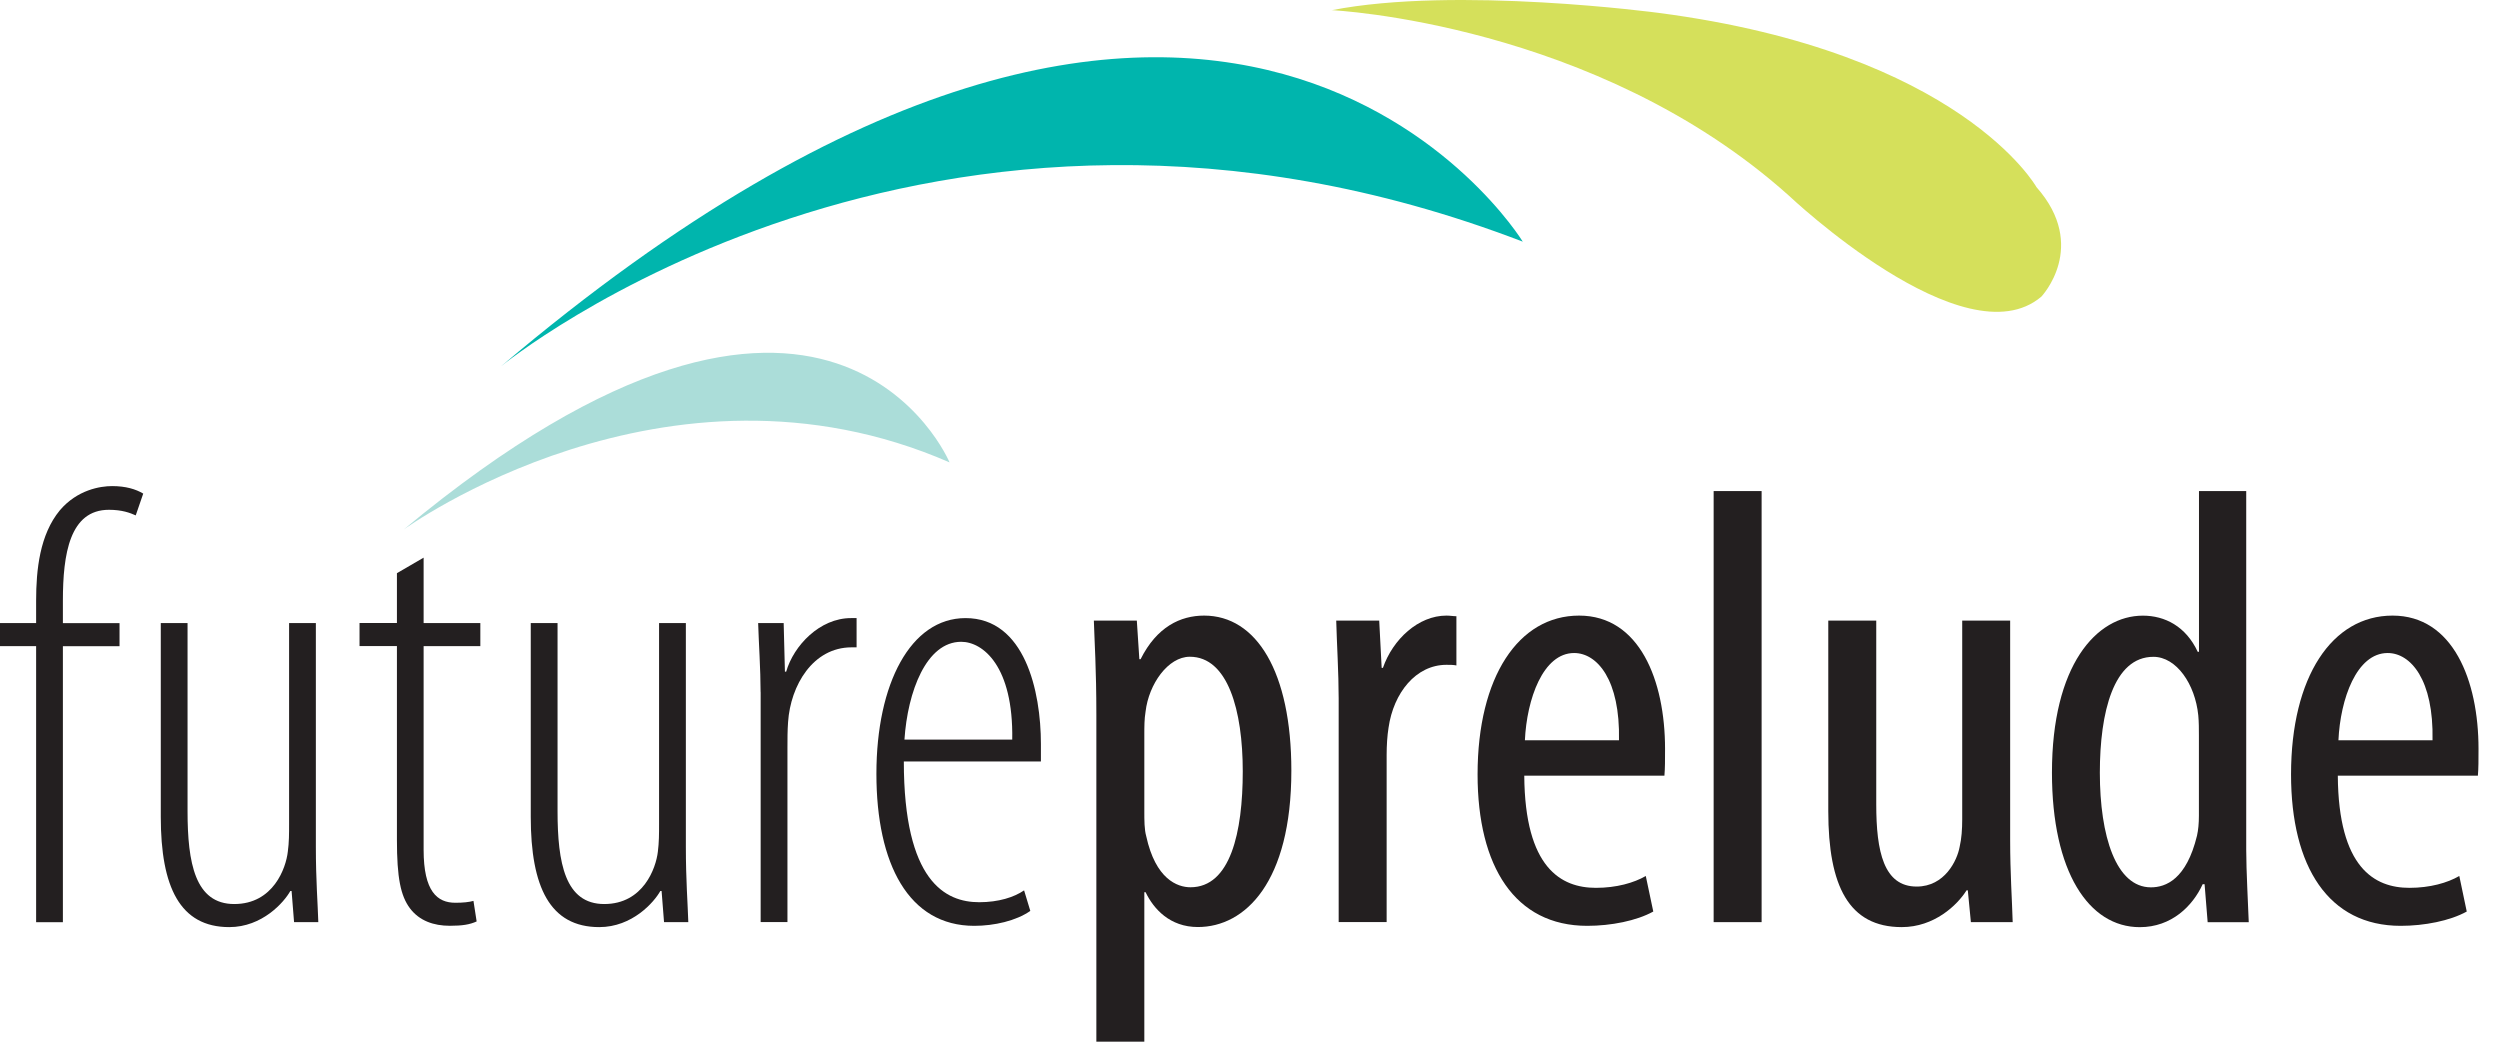 <svg width="96" height="40" viewBox="0 0 96 40" fill="none" xmlns="http://www.w3.org/2000/svg">
<path d="M1.387 24.812H0V23.927H1.387V23.065C1.387 21.87 1.529 20.529 2.297 19.597C2.967 18.808 3.85 18.666 4.305 18.666C4.83 18.666 5.215 18.784 5.5 18.954L5.212 19.791C4.997 19.694 4.685 19.576 4.184 19.576C2.676 19.576 2.415 21.275 2.415 23.068V23.929H4.59V24.815H2.415V35.412H1.387V24.812Z" fill="#231F20"/>
<path d="M12.129 32.515C12.129 33.808 12.202 34.691 12.223 35.41H11.292L11.197 34.214H11.149C10.909 34.645 10.072 35.601 8.804 35.601C6.914 35.601 6.174 34.069 6.174 31.366V23.927H7.202V31.15C7.202 33.135 7.49 34.715 8.995 34.715C10.5 34.715 10.982 33.328 11.052 32.706C11.101 32.348 11.101 32.012 11.101 31.654V23.927H12.129V32.515Z" fill="#231F20"/>
<path d="M16.267 21.415V23.927H18.445V24.812H16.267V32.634C16.267 34.236 16.792 34.666 17.487 34.666C17.775 34.666 18.012 34.642 18.181 34.594L18.303 35.383C18.039 35.504 17.751 35.55 17.274 35.55C16.652 35.55 16.103 35.358 15.742 34.879C15.384 34.4 15.242 33.708 15.242 32.249V24.81H13.806V23.924H15.242V22.01L16.27 21.412L16.267 21.415Z" fill="#231F20"/>
<path d="M26.337 32.515C26.337 33.808 26.409 34.691 26.431 35.41H25.499L25.405 34.214H25.357C25.117 34.645 24.28 35.601 23.012 35.601C21.122 35.601 20.381 34.069 20.381 31.366V23.927H21.41V31.15C21.41 33.135 21.698 34.715 23.203 34.715C24.708 34.715 25.19 33.328 25.262 32.706C25.308 32.348 25.308 32.012 25.308 31.654V23.927H26.337V32.515Z" fill="#231F20"/>
<path d="M29.207 26.581C29.207 25.72 29.134 24.643 29.113 23.927H30.093L30.141 25.792H30.189C30.477 24.788 31.482 23.735 32.677 23.735H32.893V24.858H32.701C31.218 24.858 30.356 26.317 30.262 27.728C30.238 28.062 30.238 28.374 30.238 28.708V35.407H29.209V26.579L29.207 26.581Z" fill="#231F20"/>
<path d="M34.707 29.239C34.707 33.856 36.309 34.645 37.602 34.645C38.345 34.645 38.942 34.454 39.325 34.19L39.564 34.979C39.015 35.361 38.178 35.552 37.41 35.552C34.898 35.552 33.654 33.183 33.654 29.715C33.654 26.247 34.971 23.735 37.077 23.735C39.349 23.735 39.971 26.533 39.971 28.568V29.239H34.707ZM38.87 28.401C38.918 25.58 37.744 24.645 36.91 24.645C35.569 24.645 34.853 26.56 34.731 28.401H38.87Z" fill="#231F20"/>
<path d="M42.1 27.443C42.1 25.674 42.028 24.643 42.004 23.83H43.654L43.751 25.313H43.799C44.421 24.069 45.331 23.639 46.239 23.639C48.247 23.639 49.588 25.792 49.588 29.594C49.588 33.875 47.816 35.598 45.999 35.598C44.922 35.598 44.3 34.903 43.99 34.26H43.942V40H42.1V27.443ZM43.942 31.153C43.942 31.511 43.942 31.848 44.015 32.109C44.373 33.759 45.21 34.071 45.714 34.071C47.246 34.071 47.722 31.966 47.722 29.621C47.722 27.276 47.149 25.219 45.689 25.219C44.852 25.219 44.112 26.272 43.99 27.324C43.942 27.612 43.942 27.898 43.942 28.21V31.153Z" fill="#231F20"/>
<path d="M51.405 26.821C51.405 25.841 51.333 24.691 51.311 23.83H52.962L53.056 25.647H53.104C53.486 24.546 54.467 23.639 55.543 23.639C55.686 23.639 55.807 23.663 55.926 23.663V25.553C55.807 25.529 55.686 25.529 55.543 25.529C54.372 25.529 53.511 26.605 53.32 27.944C53.271 28.256 53.247 28.614 53.247 28.996V35.407H51.405V26.818V26.821Z" fill="#231F20"/>
<path d="M58.532 29.788C58.556 33.328 59.946 34.093 61.284 34.093C62.072 34.093 62.743 33.902 63.198 33.638L63.486 35.003C62.84 35.361 61.86 35.552 60.95 35.552C58.177 35.552 56.739 33.28 56.739 29.739C56.739 25.984 58.317 23.639 60.637 23.639C62.958 23.639 63.938 26.126 63.938 28.757C63.938 29.188 63.938 29.497 63.914 29.785H58.532V29.788ZM62.169 28.425C62.218 26.105 61.332 25.076 60.446 25.076C59.251 25.076 58.629 26.848 58.556 28.425H62.169Z" fill="#231F20"/>
<path d="M65.804 18.857H67.646V35.41H65.804V18.857Z" fill="#231F20"/>
<path d="M77.19 32.251C77.19 33.544 77.263 34.548 77.287 35.41H75.682L75.564 34.19H75.515C75.157 34.763 74.272 35.601 73.028 35.601C70.995 35.601 70.206 34.023 70.206 31.15V23.83H72.048V30.886C72.048 32.704 72.336 34.044 73.601 34.044C74.678 34.044 75.157 33.04 75.251 32.515C75.324 32.203 75.349 31.845 75.349 31.462V23.832H77.19V32.251Z" fill="#231F20"/>
<path d="M86.255 18.857V32.636C86.255 33.425 86.328 34.742 86.352 35.412H84.774L84.656 33.953H84.583C84.201 34.79 83.388 35.603 82.168 35.603C80.206 35.603 78.795 33.474 78.795 29.669C78.795 25.555 80.494 23.641 82.287 23.641C83.124 23.641 83.937 24.048 84.392 25.028H84.441V18.857H86.258H86.255ZM84.438 28.234C84.438 27.995 84.438 27.731 84.414 27.47C84.295 26.274 83.576 25.222 82.691 25.222C81.159 25.222 80.634 27.351 80.634 29.672C80.634 32.111 81.255 34.074 82.596 34.074C83.17 34.074 83.959 33.762 84.365 32.09C84.414 31.874 84.438 31.611 84.438 31.325V28.234Z" fill="#231F20"/>
<path d="M89.772 29.788C89.796 33.328 91.182 34.093 92.523 34.093C93.312 34.093 93.982 33.902 94.437 33.638L94.723 35.003C94.076 35.361 93.097 35.552 92.186 35.552C89.413 35.552 87.976 33.28 87.976 29.739C87.976 25.984 89.553 23.639 91.874 23.639C94.195 23.639 95.175 26.126 95.175 28.757C95.175 29.188 95.175 29.497 95.151 29.785H89.769L89.772 29.788ZM93.409 28.425C93.457 26.105 92.572 25.076 91.686 25.076C90.49 25.076 89.868 26.848 89.796 28.425H93.409Z" fill="#231F20"/>
<path d="M15.505 20.332C15.505 20.332 25.575 13.006 36.463 17.756C36.463 17.756 31.859 6.749 15.505 20.332Z" fill="#ABDDD9"/>
<path d="M19.245 14.062C19.245 14.062 35.706 0.541 58.475 9.28C58.475 9.28 47.028 -9.478 19.245 14.062Z" fill="#00B5AD"/>
<path d="M51.131 0.39C51.131 0.39 61.276 0.864 68.698 7.517C68.698 7.517 75.437 13.898 78.388 11.391C78.388 11.391 80.214 9.466 78.2 7.185C78.2 7.185 75.303 2.013 63.691 0.495C63.691 0.495 55.915 -0.547 51.131 0.393V0.39Z" fill="#D5E05B"/>
</svg>
